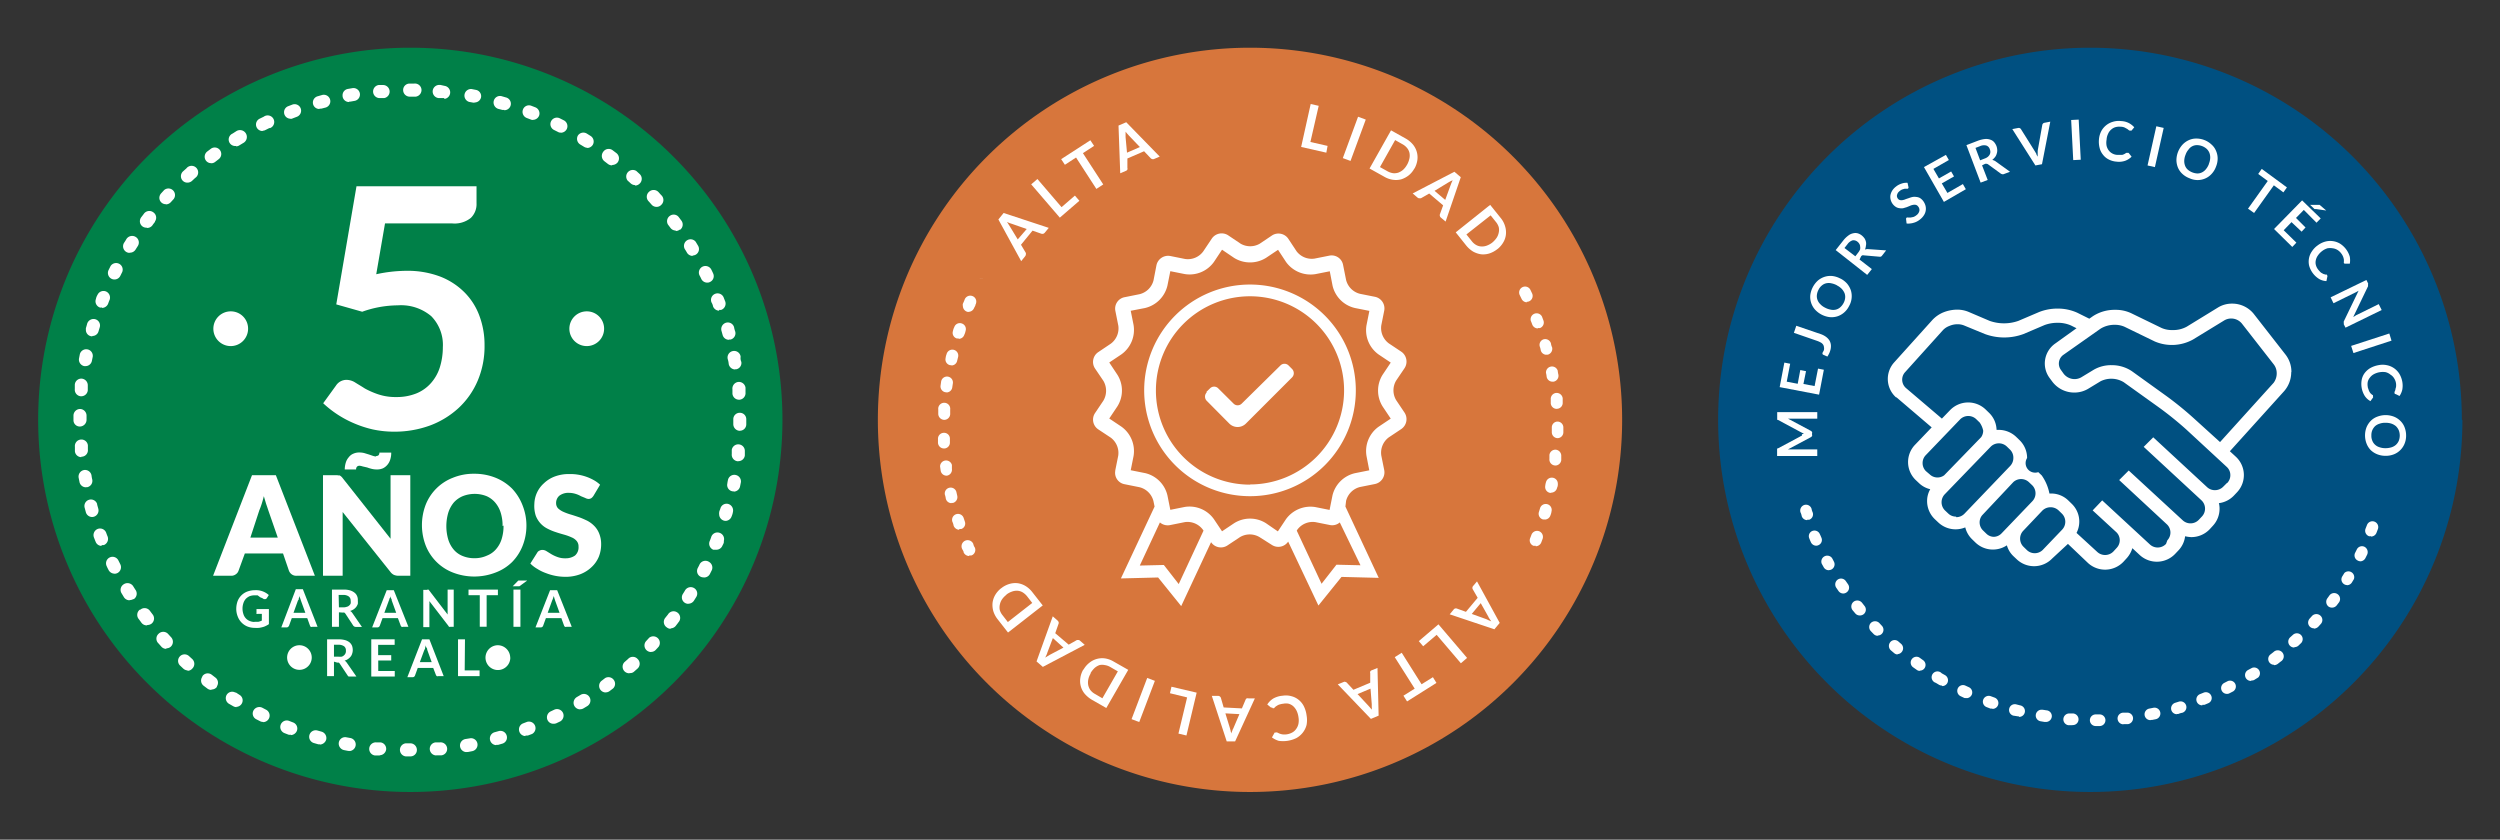 <?xml version="1.0" encoding="UTF-8"?> <svg xmlns="http://www.w3.org/2000/svg" id="Capa_1" data-name="Capa 1" viewBox="0 0 262 88"><rect x="0" y="0" width="262" height="88" fill="#333333" stroke="none"/><g id="Grupo_825" data-name="Grupo 825"><path id="Trazado_410" data-name="Trazado 410" d="M258.06,44A39,39,0,1,1,219,5h0a39,39,0,0,1,39,39h0" fill="#005081"></path><path id="Trazado_411" data-name="Trazado 411" d="M240.14,39a2.94,2.94,0,0,0-.61-1.83l-3.34-4.28a2.89,2.89,0,0,0-2.27-1.07,2.78,2.78,0,0,0-1.48.41l-3.26,2a2.92,2.92,0,0,1-1.5.36,2.68,2.68,0,0,1-1.15-.22l-3.19-1.55a3.81,3.81,0,0,0-1.66-.35,4.17,4.17,0,0,0-2.35.67l-.37.26-1.27-.63a4.94,4.94,0,0,0-2.08-.43,5.22,5.22,0,0,0-1.91.36l-2.18.93a4.54,4.54,0,0,1-3,0l-2.18-.93a3.09,3.09,0,0,0-1.24-.25,4,4,0,0,0-1.42.28,3.28,3.28,0,0,0-1.19.83l-4,4.44a2.59,2.59,0,0,0,.21,3.64h.05l3.69,3.15-1.75,1.83a2.61,2.61,0,0,0,.08,3.69h0l.35.33a2.53,2.53,0,0,0,1.17.63,2.45,2.45,0,0,0-.33,1.24,2.62,2.62,0,0,0,.81,1.9h0l.36.34a2.64,2.64,0,0,0,2.83.52,2.6,2.6,0,0,0,.73,1.26l.35.34a2.64,2.64,0,0,0,3.28.28,2.53,2.53,0,0,0,.68,1.13l.36.34a2.64,2.64,0,0,0,3.71-.09L216.72,57l2.1,2a2.65,2.65,0,0,0,3.72-.13l.33-.36a2.73,2.73,0,0,0,.6-1.06l.81.75A2.65,2.65,0,0,0,228,58l.34-.36A2.6,2.6,0,0,0,229,56.2a3.51,3.51,0,0,0,.65.09,2.65,2.65,0,0,0,1.93-.83l.33-.36a2.61,2.61,0,0,0,.7-1.78,2.32,2.32,0,0,0-.07-.59,2.62,2.62,0,0,0,1.58-.8l.34-.36a2.62,2.62,0,0,0-.14-3.7l-.63-.58L239.37,41a3,3,0,0,0,.75-2M201.83,49.37a1.2,1.2,0,0,1,0-1.68l3.6-3.75a1.21,1.21,0,0,1,1.69,0l.35.34a2.27,2.27,0,0,1,.37.86,1.23,1.23,0,0,1-.21.67l-3.88,4a1.18,1.18,0,0,1-1.52-.1ZM205,54.14a1.15,1.15,0,0,1-.82-.32l-.36-.34h0a1.21,1.21,0,0,1,0-1.69l4.83-5a1.21,1.21,0,0,1,1.66,0l.35.34A1.18,1.18,0,0,1,211,48a1.21,1.21,0,0,1-.33.83l-4.79,5a1.19,1.19,0,0,1-.87.37m4,2.06a1.15,1.15,0,0,1-.83-.32l-.35-.34a1.18,1.18,0,0,1-.1-1.6L211,50.52a1.2,1.2,0,0,1,1.62,0l.36.34a1.2,1.2,0,0,1,0,1.68l-3.21,3.35a1.16,1.16,0,0,1-.86.37m5.17,1.37a1.19,1.19,0,0,1-1.68,0h0l-.35-.34a1.2,1.2,0,0,1,0-1.68h0l2-2.11a1.23,1.23,0,0,1,1.7,0l.35.34a1.2,1.2,0,0,1,0,1.68Zm19.29-7L233,51a1.22,1.22,0,0,1-.88.37,1.2,1.2,0,0,1-.81-.31l-5.65-5.23-1,1,6.05,5.6a1.2,1.2,0,0,1,.06,1.69l-.33.35a1.2,1.2,0,0,1-1.69.06l-5.66-5.22-1,1,5,4.64a1.18,1.18,0,0,1,.05,1.67h0L227,57a1.2,1.2,0,0,1-1.69.06l-5-4.62h0l-1,1.05h0l2.51,2.31a1.17,1.17,0,0,1,0,1.63l-.33.36a1.21,1.21,0,0,1-1.69.06l-2.18-2a2.59,2.59,0,0,0-.52-3.07l-.35-.34a2.57,2.57,0,0,0-1.82-.72h-.15a4.93,4.93,0,0,0-.81-1.9l-.36-.34A1,1,0,0,1,212.44,48a2.6,2.6,0,0,0-.81-1.89l-.35-.34a2.66,2.66,0,0,0-1.82-.72h-.22a2.58,2.58,0,0,0-.81-1.81l-.35-.34a2.64,2.64,0,0,0-3.72.09l-.85.88-3.76-3.2a1.17,1.17,0,0,1-.13-1.63h0l4-4.44a1.74,1.74,0,0,1,.67-.44,2.15,2.15,0,0,1,.87-.18,1.79,1.79,0,0,1,.68.13L208,35a5.85,5.85,0,0,0,4.08,0l2.18-.93a3.83,3.83,0,0,1,1.34-.24,3.4,3.4,0,0,1,1.44.28l.58.29L215.39,36a2.55,2.55,0,0,0-.63,3.56h0l.05.07h0l.29.39a2.88,2.88,0,0,0,2.29,1.12,2.81,2.81,0,0,0,1.44-.39l1.32-.8a2.52,2.52,0,0,1,2.41.1l3.67,2.63A35.5,35.5,0,0,1,229.11,45l4.25,3.93a1.15,1.15,0,0,1,.38.87,1.17,1.17,0,0,1-.32.81m4.9-10.54-5.66,6.26L230.09,44a35.33,35.33,0,0,0-3-2.46l-3.67-2.64a3.75,3.75,0,0,0-2.13-.63,3.62,3.62,0,0,0-1.85.47l-1.32.8a1.41,1.41,0,0,1-.7.19,1.46,1.46,0,0,1-1.14-.55l-.28-.39h0a1.13,1.13,0,0,1,.21-1.58h0l3.92-2.76a2.77,2.77,0,0,1,1.51-.41,2.48,2.48,0,0,1,1,.2l3.19,1.55a4.57,4.57,0,0,0,4-.21l3.27-2a1.42,1.42,0,0,1,.72-.2,1.45,1.45,0,0,1,1.13.53l3.34,4.28a1.52,1.52,0,0,1,.31.94,1.64,1.64,0,0,1-.38,1.06" fill="#fff"></path><path id="Trazado_412" data-name="Trazado 412" d="M188.84,45.52l.21-.09-.21-.08-.19-.1L186.32,44h-.07v-.81h4.2v.69h-3.06l2.38,1.27a.37.37,0,0,1,.13.12.22.22,0,0,1,0,.16v.11a.22.22,0,0,1,0,.16.37.37,0,0,1-.13.12l-2.4,1.28h3.08v.69h-4.21V47a.18.18,0,0,1,.07,0l2.34-1.25a.66.66,0,0,1,.19-.09" fill="#fff"></path><path id="Trazado_413" data-name="Trazado 413" d="M187,38l.61.12L187.25,40l1.15.22.27-1.44.6.12L189,40.24l1.17.22.36-1.83.61.12-.5,2.61-4.13-.79Z" fill="#fff"></path><path id="Trazado_414" data-name="Trazado 414" d="M190.77,35a2.1,2.1,0,0,1,.58.29,1.45,1.45,0,0,1,.38.4,1.16,1.16,0,0,1,.15.51,1.54,1.54,0,0,1-.09.6,1.48,1.48,0,0,1-.12.29,2.54,2.54,0,0,1-.16.28l-.43-.19a.16.16,0,0,1-.08-.08.29.29,0,0,1,0-.13l.06-.11a.66.66,0,0,0,.09-.19.71.71,0,0,0,0-.29.57.57,0,0,0-.08-.25.7.7,0,0,0-.21-.21,2.64,2.64,0,0,0-.38-.18L188,34.88l.25-.74Z" fill="#fff"></path><path id="Trazado_415" data-name="Trazado 415" d="M192.88,29.19a2.36,2.36,0,0,1,.69.53,2.17,2.17,0,0,1,.4.71,2,2,0,0,1,.08.81,2.08,2.08,0,0,1-.27.84,2.12,2.12,0,0,1-.54.69,2,2,0,0,1-.71.39,2,2,0,0,1-.81.07,2.49,2.49,0,0,1-1.52-.8,2,2,0,0,1-.48-1.51,2.49,2.49,0,0,1,.82-1.54,2.12,2.12,0,0,1,.71-.38,2,2,0,0,1,.81-.07,2.33,2.33,0,0,1,.82.27m-.37.7a2.08,2.08,0,0,0-.59-.21,1.23,1.23,0,0,0-.54,0,1.07,1.07,0,0,0-.45.23,1.28,1.28,0,0,0-.35.45,1.48,1.48,0,0,0-.17.54,1.11,1.11,0,0,0,.06.51,1.2,1.2,0,0,0,.29.45,1.67,1.67,0,0,0,.5.37,2,2,0,0,0,.59.21,1.23,1.23,0,0,0,.54,0,1.07,1.07,0,0,0,.45-.23,1.55,1.55,0,0,0,.36-.45,1.38,1.38,0,0,0,.17-.53,1.11,1.11,0,0,0-.06-.51,1.51,1.51,0,0,0-.29-.45,1.85,1.85,0,0,0-.51-.37" fill="#fff"></path><path id="Trazado_416" data-name="Trazado 416" d="M194.88,27.2l1.29,1-.49.61-3.3-2.6.79-1a2.61,2.61,0,0,1,.53-.52,1.2,1.2,0,0,1,.51-.24.94.94,0,0,1,.47,0,1.24,1.24,0,0,1,.44.23,1.58,1.58,0,0,1,.28.3,1.14,1.14,0,0,1,.15.36.86.86,0,0,1,0,.39,1.58,1.58,0,0,1-.1.43.7.7,0,0,1,.35-.05l1.87.13-.43.55a.3.3,0,0,1-.14.11.49.49,0,0,1-.17,0l-1.61-.14a.38.38,0,0,0-.15,0,.35.35,0,0,0-.13.11Zm-.44-.34.3-.39a1.45,1.45,0,0,0,.2-.34.81.81,0,0,0,0-.31.5.5,0,0,0-.08-.26.74.74,0,0,0-.2-.23.64.64,0,0,0-.52-.14,1.08,1.08,0,0,0-.53.41l-.31.39Z" fill="#fff"></path><path id="Trazado_417" data-name="Trazado 417" d="M200,19.58a.13.13,0,0,1,0,.12.16.16,0,0,1-.06.08h-.33l-.24.07a.92.92,0,0,0-.27.16,1,1,0,0,0-.2.2.85.85,0,0,0-.09.22.34.34,0,0,0,0,.2.42.42,0,0,0,.1.2.37.37,0,0,0,.22.14.61.61,0,0,0,.27,0,1.19,1.19,0,0,0,.32-.1l.36-.12a2.26,2.26,0,0,1,.37-.11,1.15,1.15,0,0,1,.37,0,1,1,0,0,1,.37.1,1.22,1.22,0,0,1,.34.3,1.47,1.47,0,0,1,.25.48,1.23,1.23,0,0,1-.13,1,1.71,1.71,0,0,1-.42.47,1.9,1.9,0,0,1-.33.22,1.58,1.58,0,0,1-.36.14,1.51,1.51,0,0,1-.37.07,1.09,1.09,0,0,1-.36,0l-.05-.43a.17.17,0,0,1,0-.1l.06-.09a.3.3,0,0,1,.16,0h.24l.3-.06a1.09,1.09,0,0,0,.33-.19.77.77,0,0,0,.3-.45.55.55,0,0,0-.14-.47.41.41,0,0,0-.23-.16.71.71,0,0,0-.29,0,1.19,1.19,0,0,0-.32.1l-.34.14-.37.11a1.15,1.15,0,0,1-.37,0,.89.89,0,0,1-.38-.12,1.26,1.26,0,0,1-.6-1.2,1.38,1.38,0,0,1,.17-.48,1.56,1.56,0,0,1,.4-.45,1.81,1.81,0,0,1,.61-.33,1.46,1.46,0,0,1,.62-.08Z" fill="#fff"></path><path id="Trazado_418" data-name="Trazado 418" d="M203.93,16.23l.31.54-1.62.93.58,1,1.28-.73.3.52-1.28.73.59,1,1.62-.93.31.54-2.3,1.33-2.09-3.65Z" fill="#fff"></path><path id="Trazado_419" data-name="Trazado 419" d="M207.72,17.33l.59,1.53-.74.28-1.49-3.93,1.2-.46a3,3,0,0,1,.73-.18,1.28,1.28,0,0,1,.55.06.91.91,0,0,1,.41.25,1.45,1.45,0,0,1,.26.43,1.35,1.35,0,0,1,.08.4,1,1,0,0,1-.05.38,1,1,0,0,1-.17.36,2.2,2.2,0,0,1-.3.31,1,1,0,0,1,.32.13L210.65,18l-.66.25a.28.28,0,0,1-.18,0,.41.41,0,0,1-.15-.07l-1.3-.95a.35.35,0,0,0-.14-.06.54.54,0,0,0-.18,0Zm-.2-.53.46-.18a1.11,1.11,0,0,0,.34-.18.91.91,0,0,0,.2-.24.64.64,0,0,0,.07-.27.72.72,0,0,0-.06-.29.58.58,0,0,0-.37-.39,1,1,0,0,0-.66.07l-.47.18Z" fill="#fff"></path><path id="Trazado_420" data-name="Trazado 420" d="M210.89,13.53l.62-.12a.28.28,0,0,1,.29.13l1.46,2.33.15.25c0,.1.09.2.14.3,0-.21,0-.41,0-.62l.48-2.7a.27.27,0,0,1,.07-.14.24.24,0,0,1,.15-.09l.62-.12L214,17.21l-.69.13Z" fill="#fff"></path><rect id="Rectángulo_262" data-name="Rectángulo 262" x="217.17" y="12.55" width="0.79" height="4.21" transform="translate(-0.47 11.18) rotate(-2.94)" fill="#fff"></rect><path id="Trazado_421" data-name="Trazado 421" d="M223,16a.24.24,0,0,1,.11.06l.28.36a1.83,1.83,0,0,1-.67.43,2,2,0,0,1-.91.09,2.09,2.09,0,0,1-.82-.23,1.71,1.71,0,0,1-.6-.5,1.75,1.75,0,0,1-.35-.71,2.6,2.6,0,0,1-.07-.88,2.29,2.29,0,0,1,.23-.85,2,2,0,0,1,1.21-1,2.07,2.07,0,0,1,.89-.08,1.91,1.91,0,0,1,.81.21,2,2,0,0,1,.56.44l-.29.35h-.17a.31.31,0,0,1-.13-.06,1.09,1.09,0,0,0-.17-.13l-.26-.14a1.15,1.15,0,0,0-.41-.08,1.47,1.47,0,0,0-.55.05,1.13,1.13,0,0,0-.45.26,1.2,1.2,0,0,0-.32.45,1.56,1.56,0,0,0-.15.6,1.74,1.74,0,0,0,0,.64,1.3,1.3,0,0,0,.23.49,1.18,1.18,0,0,0,.38.32,1.2,1.2,0,0,0,.49.14h.54a.9.9,0,0,0,.21-.08.86.86,0,0,0,.2-.13H223" fill="#fff"></path><rect id="Rectángulo_263" data-name="Rectángulo 263" x="223.8" y="14.98" width="4.21" height="0.79" transform="translate(161.51 232.45) rotate(-77.37)" fill="#fff"></rect><path id="Trazado_422" data-name="Trazado 422" d="M232.24,17.46a2.21,2.21,0,0,1-.45.75,1.93,1.93,0,0,1-.65.48,2,2,0,0,1-1.66,0,2.28,2.28,0,0,1-.76-.46,1.94,1.94,0,0,1-.47-.66,2.19,2.19,0,0,1-.16-.8,2.45,2.45,0,0,1,.62-1.59,2.07,2.07,0,0,1,.65-.48,1.84,1.84,0,0,1,.8-.18,2.35,2.35,0,0,1,.87.16,2.29,2.29,0,0,1,.75.48,1.75,1.75,0,0,1,.46.65,2,2,0,0,1,.17.8,2.26,2.26,0,0,1-.17.85m-.75-.29a1.81,1.81,0,0,0,.14-.61,1.37,1.37,0,0,0-.08-.53,1.19,1.19,0,0,0-.28-.42,1.56,1.56,0,0,0-1-.4,1.07,1.07,0,0,0-.91.46,1.62,1.62,0,0,0-.31.54,1.81,1.81,0,0,0-.14.61,1.37,1.37,0,0,0,.08.53,1.06,1.06,0,0,0,.29.43,1.67,1.67,0,0,0,1,.4,1.08,1.08,0,0,0,.5-.12,1.23,1.23,0,0,0,.41-.34,1.86,1.86,0,0,0,.31-.55" fill="#fff"></path><path id="Trazado_423" data-name="Trazado 423" d="M239.67,19.64l-.37.52-1-.74-2.07,2.9-.64-.45,2.07-2.9-1-.74.37-.53Z" fill="#fff"></path><path id="Trazado_424" data-name="Trazado 424" d="M243.21,22.89l-.44.45L241.44,22l-.82.84,1,1-.41.44-1.06-1-.82.85,1.33,1.3-.43.45L238.32,24l2.94-3Zm.58-.83-1.06-.15h-.17l-.05-.05-.41-.39h1l.08.07Z" fill="#fff"></path><path id="Trazado_425" data-name="Trazado 425" d="M243.9,28.89a.13.13,0,0,1,0,.12l-.09.45a1.67,1.67,0,0,1-.76-.22A2.4,2.4,0,0,1,242,27.85a1.88,1.88,0,0,1,.29-1.51,2.29,2.29,0,0,1,.61-.63,2.34,2.34,0,0,1,.79-.39,2,2,0,0,1,1.57.23,2.42,2.42,0,0,1,1,1.36,2.17,2.17,0,0,1,0,.72h-.53a.15.15,0,0,1-.09-.06.33.33,0,0,1,0-.14v-.21a1.34,1.34,0,0,0-.28-.66,1.41,1.41,0,0,0-.4-.37,1.24,1.24,0,0,0-.5-.17,1.63,1.63,0,0,0-.54,0,1.76,1.76,0,0,0-.56.29,1.92,1.92,0,0,0-.44.46,1.28,1.28,0,0,0-.22.49,1.06,1.06,0,0,0,0,.5,1.3,1.3,0,0,0,.22.46,2,2,0,0,0,.19.22.69.69,0,0,0,.18.16l.2.11.24.07h.07l.06,0" fill="#fff"></path><path id="Trazado_426" data-name="Trazado 426" d="M248.17,29.78V30l-1.55,3.22.18-.1A.8.8,0,0,1,247,33l2.29-1.13.31.62-3.79,1.85-.18-.35v-.15a.43.43,0,0,1,0-.16l1.55-3.21-.16.09-.15.08-2.32,1.14-.3-.62L248,29.34l.18.37v.07" fill="#fff"></path><path id="Trazado_427" data-name="Trazado 427" d="M246.64,37l-.24-.75,4-1.3.23.75Z" fill="#fff"></path><path id="Trazado_428" data-name="Trazado 428" d="M248.69,41.55a.13.13,0,0,1,0,.12l-.27.37a1.7,1.7,0,0,1-.59-.54,2.39,2.39,0,0,1-.32-1.71,1.7,1.7,0,0,1,.32-.71,2,2,0,0,1,.6-.52,2.73,2.73,0,0,1,.83-.29,2.17,2.17,0,0,1,.88,0,2,2,0,0,1,1.31.9,2.53,2.53,0,0,1,.31.83,2.37,2.37,0,0,1,0,.84,2,2,0,0,1-.29.66l-.4-.2H251a.19.19,0,0,1-.05-.1.33.33,0,0,1,0-.14,1.08,1.08,0,0,0,.08-.19,1.37,1.37,0,0,1,.07-.29,1.48,1.48,0,0,0,0-.42,1.37,1.37,0,0,0-.2-.52,1.09,1.09,0,0,0-.37-.37A1.27,1.27,0,0,0,250,39a2,2,0,0,0-1.23.22,1.29,1.29,0,0,0-.41.36,1.08,1.08,0,0,0-.22.44,1.46,1.46,0,0,0,0,.51c0,.09.05.19.08.28a.92.92,0,0,0,.09.23,1.27,1.27,0,0,0,.13.19l.18.16h.06a.09.09,0,0,1,0,.07" fill="#fff"></path><path id="Trazado_429" data-name="Trazado 429" d="M250,47.77a2.3,2.3,0,0,1-.86-.16,2.12,2.12,0,0,1-.68-.43,2,2,0,0,1-.44-.68,2.38,2.38,0,0,1,0-1.74,2.19,2.19,0,0,1,.45-.67,1.91,1.91,0,0,1,.69-.43,2.4,2.4,0,0,1,1.71,0,2,2,0,0,1,.68.44,1.84,1.84,0,0,1,.45.68,2.35,2.35,0,0,1,.16.87,2.18,2.18,0,0,1-.17.87,2,2,0,0,1-1.13,1.1,2.29,2.29,0,0,1-.86.15m0-.8a2.16,2.16,0,0,0,.62-.09,1.28,1.28,0,0,0,.47-.26,1.25,1.25,0,0,0,.3-.42,1.52,1.52,0,0,0,0-1.11,1.37,1.37,0,0,0-.29-.42,1.47,1.47,0,0,0-.47-.27,1.86,1.86,0,0,0-.62-.09,1.64,1.64,0,0,0-.62.09,1.25,1.25,0,0,0-.48.26,1.37,1.37,0,0,0-.29.42,1.35,1.35,0,0,0-.1.56,1.28,1.28,0,0,0,.1.55,1.1,1.1,0,0,0,.29.42,1.17,1.17,0,0,0,.46.26,1.87,1.87,0,0,0,.62.1" fill="#fff"></path><path id="Trazado_430" data-name="Trazado 430" d="M219.63,76.09a.61.61,0,1,1,0-1.22h.4a.61.61,0,0,1,.62.6h0a.61.61,0,0,1-.6.62h-.42ZM217.17,76h-.42a.62.62,0,0,1,.1-1.23h.4a.62.62,0,0,1,.58.65.6.6,0,0,1-.62.57m5.32-.08a.62.62,0,0,1-.61-.62.61.61,0,0,1,.55-.6h.4a.6.6,0,0,1,.67.52h0a.62.62,0,0,1-.53.68h-.48m-8.16-.23h-.1l-.41-.07a.61.61,0,0,1,.15-1.21h.06l.39.06a.61.61,0,0,1,.57.65.62.62,0,0,1-.66.57h0m11-.19a.61.61,0,0,1-.12-1.21l.4-.08a.61.61,0,0,1,.29,1.19h0l-.4.08h-.12m-13.8-.38h-.15L211,75a.61.61,0,0,1-.43-.75.6.6,0,0,1,.74-.43l.39.1a.61.61,0,0,1-.15,1.21m16.59-.28a.61.61,0,0,1-.61-.61h0a.62.62,0,0,1,.44-.59l.38-.12a.61.61,0,0,1,.35,1.17,1.64,1.64,0,0,0-.4.12.49.49,0,0,1-.17,0m-19.33-.56h-.2l-.39-.15a.61.61,0,0,1-.37-.78h0a.62.62,0,0,1,.79-.37l.38.14a.61.61,0,0,1-.21,1.19m22-.37a.61.61,0,0,1-.23-1.18l.37-.15a.61.61,0,0,1,.8.33h0a.59.59,0,0,1-.32.78h0l-.38.16a.81.81,0,0,1-.22,0m-24.7-.71a1,1,0,0,1-.25,0l-.38-.18a.62.62,0,0,1-.32-.81.6.6,0,0,1,.8-.31h0l.37.17a.6.6,0,0,1,.3.79h0a.62.62,0,0,1-.56.36m27.31-.45a.61.61,0,0,1-.27-1.16l.35-.18a.61.61,0,0,1,.56,1.08l-.37.19a.52.52,0,0,1-.27.07m-29.86-.87a.68.68,0,0,1-.31-.08l-.35-.21a.61.61,0,1,1,.35-1.17.59.59,0,0,1,.27.17h0l.36.2a.62.62,0,0,1,.22.84.6.6,0,0,1-.53.3m32.35-.54a.61.61,0,0,1-.61-.61h0a.61.61,0,0,1,.29-.52L236,70a.61.61,0,0,1,.66,1h0l-.36.22a.46.46,0,0,1-.32.09m-34.77-1a.55.55,0,0,1-.35-.12l-.34-.24a.61.61,0,0,1,.6-1.06l.09.06h0l.32.23a.61.61,0,0,1,.16.85h0a.58.58,0,0,1-.5.25m37.13-.61a.61.61,0,0,1-.61-.61h0a.6.6,0,0,1,.24-.48l.32-.25a.63.63,0,1,1,.75,1l-.33.26a.71.71,0,0,1-.37.12M198.9,68.59a.59.59,0,0,1-.4-.15l-.32-.27a.62.62,0,0,1-.09-.86.59.59,0,0,1,.84-.1h0l.3.26a.61.61,0,0,1,.07.86h0a.58.58,0,0,1-.46.22m41.59-.69a.62.62,0,0,1-.62-.61.63.63,0,0,1,.2-.46l.3-.27a.61.61,0,0,1,.87.85h0l-.3.29a.62.62,0,0,1-.41.16M196.8,66.63a.59.59,0,0,1-.44-.18l-.29-.3a.62.62,0,0,1,0-.87.63.63,0,0,1,.87,0l.27.29a.61.61,0,0,1,0,.86h0a.59.59,0,0,1-.42.17m45.72-.75a.61.61,0,0,1-.62-.6h0a.67.67,0,0,1,.16-.42l.27-.3a.63.63,0,0,1,.87,0,.61.61,0,0,1,.05.84l-.28.31a.69.69,0,0,1-.45.2M194.89,64.5a.61.61,0,0,1-.47-.23l-.27-.32a.64.64,0,0,1,.11-.89.64.64,0,0,1,.89.12h0l.25.32a.61.61,0,0,1-.08.86h0a.62.62,0,0,1-.39.14m49.47-.82a.64.64,0,0,1-.38-.12.63.63,0,0,1-.11-.86l.23-.32a.62.62,0,0,1,1,.73l-.25.33a.63.63,0,0,1-.49.24M193.18,62.2a.61.61,0,0,1-.51-.27l-.24-.35a.62.62,0,0,1,.18-.85.61.61,0,0,1,.84.18l.23.33a.61.61,0,0,1-.17.85h0a.6.6,0,0,1-.34.11M246,61.32a.61.61,0,0,1-.62-.6h0a.64.64,0,0,1,.1-.33l.21-.34a.61.61,0,0,1,1,.64l-.21.35a.61.61,0,0,1-.52.29m-54.3-1.57a.61.61,0,0,1-.54-.32l-.2-.36a.62.62,0,0,1,1.08-.59h0c.07.12.13.24.19.36a.61.61,0,0,1-.23.82h0a.61.61,0,0,1-.3.08m55.71-.93a.52.52,0,0,1-.27-.07.6.6,0,0,1-.29-.8h0l.18-.36a.6.6,0,0,1,.8-.29h0a.63.63,0,0,1,.29.82l-.19.38a.63.63,0,0,1-.55.33m-57-1.64a.62.62,0,0,1-.56-.37c-.06-.13-.11-.25-.16-.38a.59.59,0,0,1,.3-.79h0a.61.61,0,0,1,.8.33h0c.06.12.11.24.16.36a.59.59,0,0,1-.3.79h0a.54.54,0,0,1-.25.06m58.15-1a.41.41,0,0,1-.22,0,.61.61,0,0,1-.35-.79h0l.15-.38a.61.61,0,1,1,1.14.44l-.15.39a.61.61,0,0,1-.57.38M189.4,54.51a.61.61,0,0,1-.58-.42,1.44,1.44,0,0,0-.13-.4.62.62,0,0,1,.4-.77.61.61,0,0,1,.76.4h0a1.68,1.68,0,0,0,.12.38.6.6,0,0,1-.37.77h-.21" fill="#fff"></path></g><g id="Grupo_824" data-name="Grupo 824"><path id="Trazado_431" data-name="Trazado 431" d="M170,44A39,39,0,1,1,131,5a39,39,0,0,1,39,39h0" fill="#d7763c"></path><path id="Trazado_432" data-name="Trazado 432" d="M141,53.09l3.49,7.47-3.9-.1-2.42,3L135,56.76h0a1.24,1.24,0,0,1-1.72.34L132,56.29a2,2,0,0,0-2.05,0l-1.31.87a1.24,1.24,0,0,1-1.72-.34h0l-3.13,6.7-2.42-3-3.9.1L121,53.09l-.12-.58a2,2,0,0,0-1.46-1.45l-1.54-.31a1.21,1.21,0,0,1-1-1.4V49.3l.31-1.54a2,2,0,0,0-.79-1.9L115.1,45a1.23,1.23,0,0,1-.34-1.71h0l.88-1.31a2.05,2.05,0,0,0,0-2.06l-.88-1.3a1.24,1.24,0,0,1,.34-1.72l1.31-.88a2,2,0,0,0,.79-1.89l-.31-1.55a1.22,1.22,0,0,1,1-1.44h0l1.54-.31a2,2,0,0,0,1.46-1.45l.3-1.55a1.25,1.25,0,0,1,1.46-1h0l1.54.31a2,2,0,0,0,1.9-.78L127,25a1.25,1.25,0,0,1,1.71-.34l1.31.88a2,2,0,0,0,2,0l1.31-.88A1.25,1.25,0,0,1,135,25l.87,1.32a2,2,0,0,0,1.9.78l1.55-.31a1.22,1.22,0,0,1,1.44,1v0l.31,1.55a2,2,0,0,0,1.45,1.45l1.55.31a1.24,1.24,0,0,1,1,1.44h0l-.31,1.55a2,2,0,0,0,.78,1.89l1.32.88a1.26,1.26,0,0,1,.34,1.72l-.88,1.3a2,2,0,0,0,0,2.06l.88,1.31a1.25,1.25,0,0,1-.34,1.71l-1.32.88a2,2,0,0,0-.78,1.9l.31,1.54a1.25,1.25,0,0,1-1,1.45h0l-1.55.31a2,2,0,0,0-1.45,1.45Zm-.59,1.66a1.21,1.21,0,0,1-1,.28l-1.55-.31a2,2,0,0,0-1.9.79l-.06.1,2.6,5.57,1.56-2,2.52.06Zm-14.28.86-.07-.1a2,2,0,0,0-1.9-.79l-1.54.31a1.24,1.24,0,0,1-1.06-.28l-2.11,4.52,2.52-.06,1.56,2Zm7.79.08.85-1.28a3.17,3.17,0,0,1,3.07-1.27l1.5.3.3-1.5A3.14,3.14,0,0,1,142,49.59l1.5-.3-.29-1.5a3.13,3.13,0,0,1,1.27-3.07l1.27-.85-.85-1.27a3.13,3.13,0,0,1,0-3.33l.85-1.27-1.27-.85a3.12,3.12,0,0,1-1.27-3.07l.3-1.5-1.51-.3a3.13,3.13,0,0,1-2.35-2.35l-.29-1.5-1.51.3a3.17,3.17,0,0,1-3.07-1.27l-.84-1.28-1.27.85a3.17,3.17,0,0,1-3.33,0l-1.27-.86-.85,1.28a3.13,3.13,0,0,1-3.07,1.27l-1.5-.3-.3,1.5A3.16,3.16,0,0,1,120,32.28l-1.5.29.3,1.5a3.15,3.15,0,0,1-1.28,3.07l-1.27.85.85,1.28a3.11,3.11,0,0,1,0,3.32l-.85,1.27,1.27.85a3.15,3.15,0,0,1,1.28,3.07l-.3,1.5,1.5.3a3.13,3.13,0,0,1,2.35,2.35l.3,1.5,1.5-.3a3.13,3.13,0,0,1,3.07,1.28l.85,1.27,1.27-.85a3.13,3.13,0,0,1,3.33,0ZM131,52a11.09,11.09,0,1,1,11.09-11.09h0A11.08,11.08,0,0,1,131,52h0m0-1.23a9.86,9.86,0,1,0-9.86-9.86h0A9.85,9.85,0,0,0,131,50.79h0m-4.56-9.73.37-.36a.6.6,0,0,1,.86,0h0l1.61,1.6a.6.6,0,0,0,.85,0h0l4.06-4a.6.6,0,0,1,.85,0h0l.37.37a.63.63,0,0,1,0,.88l-4.84,4.84a1.23,1.23,0,0,1-1.74,0h0L126.46,42a.63.63,0,0,1,0-.87" fill="#fff"></path><path id="Trazado_433" data-name="Trazado 433" d="M109.91,23.88l-.42.51a.36.36,0,0,1-.16.11.54.54,0,0,1-.18,0l-.94-.33L107,25.65l.51.86a.43.43,0,0,1,0,.16.36.36,0,0,1-.07.18l-.42.52L104.63,23l.55-.68Zm-3.25,1.21L107.6,24l-1.55-.54-.24-.08-.29-.12a1.51,1.51,0,0,1,.18.26l.14.22Z" fill="#fff"></path><path id="Trazado_434" data-name="Trazado 434" d="M111.25,21.71l1.4-1.21.47.54-2.05,1.77-3-3.49.65-.56Z" fill="#fff"></path><path id="Trazado_435" data-name="Trazado 435" d="M114.27,14.7l.39.59-1.17.76,2.13,3.28-.72.47-2.13-3.29-1.17.76-.39-.59Z" fill="#fff"></path><path id="Trazado_436" data-name="Trazado 436" d="M121.54,16.41l-.61.26a.31.31,0,0,1-.19,0,.38.38,0,0,1-.15-.09l-.69-.73-1.75.76v1a.22.22,0,0,1,0,.16.29.29,0,0,1-.14.13l-.61.26-.18-5,.81-.35ZM118.11,16l1.35-.59-1.13-1.18-.17-.19c-.07-.07-.13-.16-.2-.24v.57Z" fill="#fff"></path><path id="Trazado_439" data-name="Trazado 439" d="M137.33,14.88l1.8.41L139,16l-2.64-.6,1-4.5.84.19Z" fill="#fff"></path><rect id="Rectángulo_264" data-name="Rectángulo 264" x="139.62" y="14.13" width="4.62" height="0.86" transform="translate(79.19 142.69) rotate(-69.77)" fill="#fff"></rect><path id="Trazado_440" data-name="Trazado 440" d="M148.23,17.65a2.35,2.35,0,0,1-.6.73,2.48,2.48,0,0,1-.77.41,2.18,2.18,0,0,1-.88.05,2.48,2.48,0,0,1-.91-.32l-1.54-.86,2.25-4,1.54.86a2.79,2.79,0,0,1,.75.62,2.12,2.12,0,0,1,.47,1.64,2.6,2.6,0,0,1-.31.9m-.76-.43a2.41,2.41,0,0,0,.24-.65,1.47,1.47,0,0,0,0-.59,1.24,1.24,0,0,0-.25-.5,1.61,1.61,0,0,0-.47-.39l-.78-.44-1.59,2.83.79.44a1.74,1.74,0,0,0,.58.2,1.33,1.33,0,0,0,.56-.06,1.71,1.71,0,0,0,.5-.3,2.06,2.06,0,0,0,.42-.55" fill="#fff"></path><path id="Trazado_441" data-name="Trazado 441" d="M151.5,23.22l-.5-.42a.27.27,0,0,1-.1-.17.25.25,0,0,1,0-.17l.34-.94-1.46-1.24-.87.5h-.17a.29.29,0,0,1-.18-.07l-.51-.44L152.42,18l.67.57ZM150.34,20l1.12.95.56-1.54.09-.24.13-.28L152,19l-.23.13Z" fill="#fff"></path><path id="Trazado_442" data-name="Trazado 442" d="M156.92,26.11a2.68,2.68,0,0,1-.83.45,2.14,2.14,0,0,1-.87.09,2.47,2.47,0,0,1-.83-.28,2.8,2.8,0,0,1-.73-.64l-1.1-1.38,3.61-2.88,1.1,1.37a2.39,2.39,0,0,1,.46.86,2.14,2.14,0,0,1,.09.87,2,2,0,0,1-.27.82,2.52,2.52,0,0,1-.62.72m-.55-.68a2.52,2.52,0,0,0,.47-.51,1.55,1.55,0,0,0,.22-.55,1.32,1.32,0,0,0,0-.56,1.57,1.57,0,0,0-.29-.54l-.56-.7-2.54,2,.56.7a1.53,1.53,0,0,0,.47.41,1.2,1.2,0,0,0,.53.15,1.41,1.41,0,0,0,.58-.09,2.22,2.22,0,0,0,.6-.34" fill="#fff"></path><path id="Trazado_443" data-name="Trazado 443" d="M151.93,64.38l.42-.51a.29.29,0,0,1,.34-.09l.94.34,1.23-1.47-.5-.87a.3.3,0,0,1,0-.34l.43-.51,2.38,4.35-.56.67Zm3.25-1.17-.94,1.13,1.53.55L156,65l.29.12c-.07-.09-.12-.18-.18-.26a1,1,0,0,1-.13-.23Z" fill="#fff"></path><path id="Trazado_444" data-name="Trazado 444" d="M150.56,66.53l-1.41,1.2-.46-.54,2.06-1.76,3,3.52-.65.56Z" fill="#fff"></path><path id="Trazado_445" data-name="Trazado 445" d="M147.46,73.51l-.38-.6,1.18-.74-2.09-3.3.73-.46,2.08,3.3,1.19-.74.37.6Z" fill="#fff"></path><path id="Trazado_446" data-name="Trazado 446" d="M140.2,71.72l.62-.25a.21.21,0,0,1,.19,0,.24.24,0,0,1,.15.09l.68.73,1.76-.74v-1a.25.25,0,0,1,0-.17.29.29,0,0,1,.14-.13l.62-.25.12,5-.81.34Zm3.43.45-1.36.57,1.12,1.2.17.19.2.24a1.61,1.61,0,0,0,0-.31V73.8Z" fill="#fff"></path><path id="Trazado_447" data-name="Trazado 447" d="M133.32,74.15h-.12l-.39-.32a2,2,0,0,1,.62-.62,2.37,2.37,0,0,1,1-.3,2.13,2.13,0,0,1,.94.06,1.92,1.92,0,0,1,.75.39,2,2,0,0,1,.54.69,3,3,0,0,1,.27.92,2.8,2.8,0,0,1,0,1,2.19,2.19,0,0,1-1.07,1.38,3.18,3.18,0,0,1-1.85.29,2.27,2.27,0,0,1-.71-.36l.24-.43a.22.22,0,0,1,.05-.08h.11a.22.22,0,0,1,.16,0l.21.1a1.58,1.58,0,0,0,.31.09,1.77,1.77,0,0,0,.46,0,1.72,1.72,0,0,0,.58-.19,1.18,1.18,0,0,0,.42-.38,1.36,1.36,0,0,0,.24-.55,1.94,1.94,0,0,0,0-.68,2.23,2.23,0,0,0-.2-.68,1.65,1.65,0,0,0-.35-.47,1.25,1.25,0,0,0-.48-.26,1.32,1.32,0,0,0-.56,0,1.65,1.65,0,0,0-.32.06,1.06,1.06,0,0,0-.25.09l-.21.13a1.7,1.7,0,0,0-.19.19h-.06a.11.11,0,0,1-.08,0" fill="#fff"></path><path id="Trazado_448" data-name="Trazado 448" d="M127,72.93h.67a.24.24,0,0,1,.18.07.28.28,0,0,1,.1.14l.29,1,1.91.1.39-.92a.35.35,0,0,1,.11-.13.31.31,0,0,1,.19,0h.67l-2.07,4.51h-.88Zm2.89,1.91-1.47-.08.48,1.56a2,2,0,0,0,.07.25c0,.1.05.19.08.3a.83.83,0,0,1,.1-.29c0-.08.07-.18.1-.24Z" fill="#fff"></path><path id="Trazado_449" data-name="Trazado 449" d="M124.41,73.09l-1.8-.44.16-.68,2.64.62-1.07,4.49-.84-.2Z" fill="#fff"></path><rect id="Rectángulo_265" data-name="Rectángulo 265" x="117.5" y="72.93" width="4.62" height="0.86" transform="translate(8.7 159.33) rotate(-69.21)" fill="#fff"></rect><path id="Trazado_450" data-name="Trazado 450" d="M113.54,70.2a2.38,2.38,0,0,1,.61-.73A2.14,2.14,0,0,1,115.8,69a2.49,2.49,0,0,1,.91.33l1.53.87-2.3,4-1.52-.87a3,3,0,0,1-.75-.63,2.09,2.09,0,0,1-.45-1.65,2.43,2.43,0,0,1,.32-.9m.76.44a1.86,1.86,0,0,0-.25.64,1.47,1.47,0,0,0,0,.59,1.38,1.38,0,0,0,.23.51,1.56,1.56,0,0,0,.48.4l.77.45,1.62-2.82-.78-.45a1.55,1.55,0,0,0-.59-.21,1.29,1.29,0,0,0-.55,0,1.63,1.63,0,0,0-.51.3,2.49,2.49,0,0,0-.43.54" fill="#fff"></path><path id="Trazado_451" data-name="Trazado 451" d="M110.33,64.59l.5.44a.36.36,0,0,1,.11.16.25.25,0,0,1,0,.17l-.35,1,1.41,1.2.87-.49H113a.29.29,0,0,1,.18.07l.5.44-4.39,2.31-.66-.57Zm1.12,3.28-1.11-1-.58,1.53a1.17,1.17,0,0,1-.09.24l-.13.28.27-.17.22-.13Z" fill="#fff"></path><path id="Trazado_452" data-name="Trazado 452" d="M104.94,61.64a2.42,2.42,0,0,1,.84-.44,2.14,2.14,0,0,1,.87-.08,2.18,2.18,0,0,1,.82.29,2.63,2.63,0,0,1,.72.65l1.09,1.39-3.64,2.84-1.08-1.38a2.65,2.65,0,0,1-.46-.86,2.38,2.38,0,0,1-.08-.88,2.16,2.16,0,0,1,.28-.82,2.52,2.52,0,0,1,.63-.71m.55.69a2.07,2.07,0,0,0-.48.5,1.55,1.55,0,0,0-.22.55,1.32,1.32,0,0,0,0,.56,1.57,1.57,0,0,0,.29.54l.55.71,2.56-2-.55-.71a1.85,1.85,0,0,0-.47-.41,1.21,1.21,0,0,0-.53-.16,1.41,1.41,0,0,0-.58.09,2,2,0,0,0-.6.33" fill="#fff"></path><path id="Trazado_453" data-name="Trazado 453" d="M101.57,58.27a.64.64,0,0,1-.58-.38c0-.13-.11-.25-.17-.39A.64.64,0,0,1,102,57a1,1,0,0,0,.16.38.62.62,0,0,1-.32.82h0a.53.53,0,0,1-.25,0m59.36-1h-.24a.61.61,0,0,1-.35-.8h0l.15-.39a.63.63,0,0,1,.81-.33.64.64,0,0,1,.35.78l-.15.4a.64.64,0,0,1-.58.39m-60.41-1.73a.65.65,0,0,1-.59-.43,1.62,1.62,0,0,0-.13-.41.62.62,0,0,1,1.18-.4h0l.13.39a.6.6,0,0,1-.38.77h-.21m61.35-1h-.17a.62.62,0,0,1-.44-.76v0h0l.12-.39a.62.62,0,1,1,1.21.3h0a1.46,1.46,0,0,1-.11.41.63.63,0,0,1-.61.45M99.72,52.73a.61.61,0,0,1-.6-.48,2.13,2.13,0,0,0-.1-.42.62.62,0,0,1,.5-.72h0a.62.62,0,0,1,.71.45l.09.4a.63.63,0,0,1-.46.75h-.15m62.84-1.06h-.12a.63.63,0,0,1-.49-.72h0a1.89,1.89,0,0,1,.08-.4.63.63,0,0,1,1.24.17v0a.79.79,0,0,1-.08.42.63.63,0,0,1-.61.51M99.19,49.85a.62.62,0,0,1-.61-.54l-.06-.42a.63.63,0,0,1,1.24-.16v.41a.63.63,0,0,1-.53.71h-.09M163,48.78h-.07a.63.63,0,0,1-.55-.69v-.41a.63.63,0,0,1,.69-.55.64.64,0,0,1,.55.67v.42a.64.64,0,0,1-.62.57M98.93,47a.63.63,0,0,1-.63-.59V46a.62.62,0,0,1,.6-.64h0a.61.61,0,0,1,.65.57h0v.41A.62.62,0,0,1,99,47h0m64.24-1.08h0a.62.62,0,0,1-.61-.63h0v-.48a.61.61,0,0,1,.59-.63h0a.62.62,0,0,1,.62.62v.5a.62.62,0,0,1-.62.62M98.93,44h0a.64.64,0,0,1-.6-.65v-.43a.63.63,0,1,1,1.25,0h0v.41A.63.63,0,0,1,99,44m64.14-1.15a.63.63,0,0,1-.62-.58v-.41a.63.63,0,0,1,.56-.68.64.64,0,0,1,.69.56v.43a.62.62,0,0,1-.57.67h-.06ZM99.19,41.11H99.1a.62.62,0,0,1-.53-.69h0l.06-.43a.62.62,0,0,1,1.23.19l-.06.4a.62.62,0,0,1-.61.55M162.71,40a.62.62,0,0,1-.62-.51,2.93,2.93,0,0,0-.07-.41.63.63,0,0,1,1.23-.23,2.83,2.83,0,0,0,.07.42.63.63,0,0,1-.51.73h-.1m-63-1.73h-.14a.61.61,0,0,1-.47-.74h0a1.53,1.53,0,0,1,.1-.41.62.62,0,1,1,1.21.29l-.1.4a.61.61,0,0,1-.6.49m62.37-1.12a.62.62,0,0,1-.61-.47,1.86,1.86,0,0,0-.1-.39.61.61,0,0,1,.4-.76h0a.63.63,0,0,1,.77.43,1.28,1.28,0,0,0,.12.41.64.64,0,0,1-.45.77h-.16m-61.58-1.7h-.2a.61.61,0,0,1-.4-.78h0a1.42,1.42,0,0,1,.14-.41.61.61,0,0,1,.79-.38.62.62,0,0,1,.39.79,1.49,1.49,0,0,1-.13.39.61.61,0,0,1-.59.43m60.7-1.09a.63.63,0,0,1-.59-.41c-.05-.13-.09-.25-.15-.38a.63.63,0,0,1,1.17-.45l.15.4a.62.62,0,0,1-.36.8h-.22M101.53,32.7a.64.64,0,0,1-.62-.63.49.49,0,0,1,0-.24c.06-.13.12-.26.17-.39a.63.63,0,0,1,.78-.43.62.62,0,0,1,.43.77.39.39,0,0,1-.06.15h0c0,.12-.11.25-.16.38a.63.63,0,0,1-.58.37m58.53-1a.62.62,0,0,1-.56-.36l-.18-.37a.62.62,0,1,1,1.1-.59h0l.18.38a.62.62,0,0,1-.29.83h0a.63.63,0,0,1-.27.06" fill="#fff"></path><path id="Trazado_454" data-name="Trazado 454" d="M103,29.2h-.33a.49.49,0,0,0,.17,0,.43.43,0,0,0,.16,0" fill="#fff"></path></g><g id="Grupo_823" data-name="Grupo 823"><g id="Grupo_738" data-name="Grupo 738"><path id="Trazado_455" data-name="Trazado 455" d="M82,44A39,39,0,1,1,43,5,39,39,0,0,1,82,44h0" fill="#008048"></path></g><g id="Grupo_739" data-name="Grupo 739"><path id="Trazado_456" data-name="Trazado 456" d="M42.94,79.27h-.42a.69.69,0,0,1,0-1.37H43a.69.69,0,0,1,.69.69h0a.67.67,0,0,1-.66.68h-.09Zm2.78-.1a.69.69,0,0,1-.68-.69.68.68,0,0,1,.63-.68h.44a.69.69,0,0,1,.75.62.68.68,0,0,1-.61.74h-.53Zm-5.92,0h-.53a.69.69,0,0,1,.14-1.37h.45a.68.68,0,0,1,.61.74h0a.7.7,0,0,1-.67.61Zm9.09-.35a.69.69,0,0,1-.11-1.37l.44-.07a.68.68,0,0,1,.81.52h0a.69.69,0,0,1-.53.82h0l-.46.09h-.15ZM36.64,78.7h-.13l-.46-.09a.7.7,0,0,1-.54-.81.67.67,0,0,1,.8-.53h0l.44.08a.69.69,0,0,1-.12,1.36ZM52,78.09a.69.69,0,0,1-.66-.72.68.68,0,0,1,.49-.63l.43-.12a.68.68,0,0,1,.84.47h0a.67.67,0,0,1-.44.84h0l-.45.13H52ZM33.52,78a.54.54,0,0,1-.18,0l-.45-.13a.68.68,0,0,1,.39-1.31h0l.43.12a.7.7,0,0,1,.47.85.72.72,0,0,1-.66.5Zm21.54-.86a.69.69,0,0,1-.67-.71.67.67,0,0,1,.43-.62l.42-.16a.69.69,0,0,1,.52,1.27h0l-.43.16a1,1,0,0,1-.25,0ZM30.5,77a1,1,0,0,1-.25,0l-.44-.17a.69.69,0,0,1-.39-.89.68.68,0,0,1,.88-.39h0l.41.16a.68.68,0,0,1,.4.89.72.72,0,0,1-.64.44ZM58,75.85a.67.67,0,0,1-.68-.68h0a.69.69,0,0,1,.38-.61l.4-.19a.69.69,0,0,1,.91.36.7.7,0,0,1-.29.87h0l-.42.2A.77.77,0,0,1,58,75.85Zm-30.42-.19a.67.67,0,0,1-.31-.07l-.41-.21a.67.67,0,0,1-.3-.91h0a.7.7,0,0,1,.93-.3l.4.21a.69.69,0,0,1-.31,1.3ZM60.8,74.34a.69.69,0,0,1-.69-.69h0a.71.71,0,0,1,.33-.59l.39-.23a.68.68,0,0,1,.94.21h0a.69.69,0,0,1-.21.95h0l-.4.24a.65.65,0,0,1-.36.1Zm-36-.23a.75.75,0,0,1-.36-.1L24,73.76a.69.69,0,0,1-.25-.93h0a.67.67,0,0,1,.91-.25h.07l.37.24a.67.67,0,0,1,.23.93h0a.68.68,0,0,1-.58.33Zm38.68-1.54a.69.69,0,0,1-.69-.69h0a.67.67,0,0,1,.28-.55l.35-.27a.69.69,0,0,1,.94.25.67.67,0,0,1-.11.84l-.37.28a.67.67,0,0,1-.41.13ZM22.14,72.3a.68.68,0,0,1-.41-.14l-.37-.28a.68.68,0,0,1-.16-.95l0-.05a.68.68,0,0,1,1-.16l0,0,.35.27a.68.68,0,0,1,.18.94l0,.06a.69.69,0,0,1-.55.27Zm43.8-1.74a.69.69,0,0,1-.69-.69h0a.66.66,0,0,1,.23-.51l.34-.3a.67.67,0,0,1,1,0s0,0,0,0a.68.68,0,0,1,0,1l0,0h0l-.35.31a.6.6,0,0,1-.46.17Zm-46.26-.3a.72.72,0,0,1-.46-.18l-.34-.32a.68.68,0,0,1,.93-1l.34.31a.69.69,0,0,1,0,1l0,0a.66.66,0,0,1-.51.23Zm48.55-1.93a.69.69,0,0,1-.69-.69h0a.68.68,0,0,1,.19-.47l.3-.33a.69.69,0,0,1,1,.93h0c-.1.12-.21.23-.31.34a.66.66,0,0,1-.51.21ZM17.42,68a.68.68,0,0,1-.5-.22l-.31-.35a.68.68,0,0,1,0-1s0,0,0,0a.69.69,0,0,1,1,0l0,0,.3.33a.7.7,0,0,1,0,1l0,0a.65.65,0,0,1-.46.18ZM70.3,65.9a.66.66,0,0,1-.42-.15.68.68,0,0,1-.16-1l0,0h0L70,64.4a.68.68,0,0,1,.94-.24.69.69,0,0,1,.25.94l-.09.12c-.09.13-.19.25-.28.37a.69.69,0,0,1-.55.26Zm-54.92-.36a.69.69,0,0,1-.55-.27l-.27-.37a.69.69,0,0,1,.08-1l.06,0a.69.69,0,0,1,1,.1l0,0,.27.36a.69.69,0,0,1-.09,1l0,0a.71.71,0,0,1-.42.14Zm56.76-2.26a.67.67,0,0,1-.68-.68h0a.66.66,0,0,1,.11-.36c.08-.13.16-.25.23-.38a.69.69,0,0,1,.94-.23.67.67,0,0,1,.23.93h0l-.25.4a.71.71,0,0,1-.58.31Zm-58.57-.37a.7.7,0,0,1-.58-.32l-.24-.4a.68.68,0,0,1,.19-.94h0a.71.71,0,0,1,1,.16l0,0h0l.24.38a.69.69,0,0,1-.16,1l-.06,0a.75.75,0,0,1-.36.1Zm60.17-2.4a.67.67,0,0,1-.69-.67h0a.72.72,0,0,1,.08-.32c.07-.13.14-.26.2-.4a.69.69,0,0,1,1-.22.69.69,0,0,1,.28.83l-.21.42a.68.68,0,0,1-.62.37ZM12,60.12a.71.71,0,0,1-.62-.38c-.07-.13-.14-.27-.2-.41a.68.68,0,1,1,1.23-.59h0c.07.13.13.26.2.4a.69.69,0,0,1-.31.92.78.78,0,0,1-.3.07Zm63-2.51h-.25a.69.69,0,0,1-.38-.89c.06-.14.11-.28.16-.42a.68.68,0,0,1,.85-.47.69.69,0,0,1,.48.85l0,.12h0c0,.14-.11.29-.17.43a.68.68,0,0,1-.58.38Zm-64.34-.4a.67.67,0,0,1-.64-.44c-.06-.14-.11-.28-.17-.43a.7.7,0,0,1,.37-.9.69.69,0,0,1,.9.37h0c.05.14.1.28.16.42a.7.7,0,0,1-.39.89h0a1,1,0,0,1-.25,0Zm65.4-2.62a.69.69,0,0,1-.69-.69.58.58,0,0,1,0-.19c0-.14.09-.28.13-.43a.67.67,0,0,1,.84-.46h0a.71.71,0,0,1,.47.84,1.84,1.84,0,0,1-.13.44A.7.7,0,0,1,76.06,54.59ZM9.7,54.18a.68.68,0,0,1-.7-.49l-.12-.45a.68.68,0,1,1,1.3-.42v.06l.12.43a.69.69,0,0,1-.48.85h0Zm67.19-2.69h-.13a.67.67,0,0,1-.54-.79v0a3.73,3.73,0,0,1,.08-.44.68.68,0,0,1,.85-.47.69.69,0,0,1,.5.73l-.09.45a.68.68,0,0,1-.67.55ZM9,51.07a.69.69,0,0,1-.67-.56l-.09-.45a.7.7,0,0,1,.56-.8.69.69,0,0,1,.79.56h0a3.39,3.39,0,0,0,.08.44.68.68,0,0,1-.54.8H9Zm68.4-2.73h-.1a.69.69,0,0,1-.61-.76h0v-.44a.69.69,0,0,1,1.37.12h0v.47a.68.68,0,0,1-.68.6ZM8.53,47.91a.68.68,0,0,1-.68-.62v-.47a.68.68,0,1,1,1.36-.15h0v.44a.68.68,0,0,1-.6.75H8.53Zm69-2.76h0a.7.7,0,0,1-.68-.7h0v-.51a.67.67,0,0,1,.68-.68h0a.67.67,0,0,1,.68.66v.55a.67.67,0,0,1-.67.67h0ZM8.38,44.7a.66.66,0,0,1-.68-.64V44h0v-.46a.7.7,0,0,1,.69-.68h0a.7.7,0,0,1,.68.7h0V44A.71.71,0,0,1,8.38,44.7Zm69.07-2.81a.69.69,0,0,1-.69-.63v-.45a.7.7,0,0,1,.59-.78.7.7,0,0,1,.78.6h0v.52a.69.69,0,0,1-.63.74h0ZM8.52,41.53H8.46a.69.69,0,0,1-.62-.75v-.46a.68.68,0,0,1,.72-.64h0a.7.7,0,0,1,.64.73v.5A.69.69,0,0,1,8.52,41.53Zm68.53-2.81a.7.7,0,0,1-.68-.57,2.41,2.41,0,0,0-.08-.44.69.69,0,1,1,1.32-.39.35.35,0,0,1,0,.14h0a.94.94,0,0,0,.08.46.67.67,0,0,1-.53.78h-.14ZM9,38.37H8.83a.7.7,0,0,1-.55-.8h0l.09-.46a.69.69,0,0,1,1.35.27l-.09.44a.68.68,0,0,1-.67.55Zm67.39-2.76a.68.68,0,0,1-.66-.51l-.12-.43a.7.7,0,0,1,.48-.85.68.68,0,0,1,.84.47h0a2.5,2.5,0,0,0,.12.45.68.68,0,0,1-.47.84h0a.54.54,0,0,1-.18,0ZM9.68,35.25A.67.67,0,0,1,9,34.57H9v-.18c.05-.15.09-.3.13-.45a.7.7,0,0,1,.84-.49.68.68,0,0,1,.49.83h0l-.13.43a.66.66,0,0,1-.65.5Zm65.69-2.69a.7.7,0,0,1-.64-.44,1.21,1.21,0,0,0-.16-.42.68.68,0,0,1,.36-.9.69.69,0,0,1,.9.35h0c.06.15.11.29.17.43a.7.7,0,0,1-.4.89h0a.49.49,0,0,1-.24,0ZM10.7,32.22a.53.53,0,0,1-.25,0,.69.69,0,0,1-.4-.88h0a1.33,1.33,0,0,1,.17-.44.69.69,0,0,1,.9-.35.7.7,0,0,1,.37.87c-.06.13-.11.27-.16.41a.7.7,0,0,1-.64.44Zm63.42-2.6a.69.69,0,0,1-.62-.38c-.06-.14-.13-.27-.2-.4a.69.69,0,0,1,.36-.91.7.7,0,0,1,.87.29c.07.14.14.28.2.42a.67.67,0,0,1-.3.9h0A.59.59,0,0,1,74.12,29.62ZM12,29.29a.67.67,0,0,1-.31-.07.69.69,0,0,1-.31-.92h0l.21-.42a.69.69,0,0,1,1.22.63c-.07.13-.13.27-.2.4A.68.68,0,0,1,12,29.29Zm60.6-2.47a.7.7,0,0,1-.6-.33c-.07-.13-.15-.26-.23-.38a.69.69,0,0,1,.26-.94.68.68,0,0,1,.88.17h0l.24.4a.68.68,0,0,1-.22.94h0a.75.75,0,0,1-.36.1ZM13.54,26.5a.69.69,0,0,1-.64-.74.67.67,0,0,1,.1-.31h0c.09-.13.17-.26.25-.4a.71.71,0,0,1,1-.2l0,0a.68.68,0,0,1,.2.92l-.24.38a.68.68,0,0,1-.59.33Zm57.28-2.34a.69.69,0,0,1-.55-.27L70,23.53a.69.69,0,0,1,.25-.94.67.67,0,0,1,.84.11c.1.12.19.25.28.37a.69.69,0,0,1-.08,1l-.06,0a.68.68,0,0,1-.41.14Zm-55.47-.3a.67.67,0,0,1-.69-.67h0a.71.71,0,0,1,.14-.42c.09-.12.19-.24.28-.37a.7.7,0,0,1,1-.14l0,0a.68.68,0,0,1,.16.95l0,.05h0a4.22,4.22,0,0,0-.27.36.69.69,0,0,1-.55.27Zm53.46-2.18a.68.68,0,0,1-.52-.23L68,21.12a.68.68,0,0,1,0-1l0,0a.7.7,0,0,1,1,0l0,0c.1.11.2.23.31.34a.69.69,0,0,1,0,1l0,0A.66.66,0,0,1,68.81,21.68ZM17.39,21.4a.67.67,0,0,1-.69-.67h0a.72.72,0,0,1,.18-.46l.32-.35a.69.69,0,0,1,1,.94l-.3.33a.71.71,0,0,1-.51.23Zm49.19-2a.7.7,0,0,1-.48-.18l-.33-.3a.69.69,0,0,1,.92-1l.35.32a.69.69,0,0,1,0,1l0,0a.71.71,0,0,1-.49.21Zm-46.93-.26a.67.67,0,0,1-.69-.67h0a.7.7,0,0,1,.22-.51l.35-.31a.69.69,0,1,1,.92,1h0l-.33.31a.72.72,0,0,1-.46.18Zm44.49-1.81a.71.71,0,0,1-.42-.14l-.35-.27a.71.71,0,0,1-.16-1l0,0a.69.69,0,0,1,1-.17l0,0h0l.37.28a.7.7,0,0,1,.14,1l0,0a.74.74,0,0,1-.55.26Zm-42-.23a.67.67,0,0,1-.69-.67.69.69,0,0,1,.28-.56l.37-.28a.68.68,0,1,1,.81,1.1l-.35.27a.66.66,0,0,1-.42.15Zm39.43-1.61a.7.7,0,0,1-.37-.11l-.38-.23a.7.7,0,0,1-.26-.94A.69.69,0,0,1,61.5,14h0l.4.25a.69.69,0,0,1,.21.95.71.71,0,0,1-.58.31Zm-36.8-.2a.68.68,0,0,1-.4-1.29l.39-.25A.72.72,0,1,1,25.47,15h0l-.38.23a.66.66,0,0,1-.36.11Zm34-1.39a.55.55,0,0,1-.31-.08l-.4-.2a.68.68,0,1,1,.61-1.22l.42.21a.69.69,0,0,1,.31.91.7.7,0,0,1-.63.39Zm-31.24-.17a.68.68,0,0,1-.3-1.3l.41-.2a.69.69,0,0,1,.82,1.11l-.14.08h-.09l-.4.2a.61.61,0,0,1-.3.08Zm28.33-1.16a.53.53,0,0,1-.25-.05l-.42-.16a.69.69,0,0,1-.38-.89.67.67,0,0,1,.86-.39h0l.44.17a.69.69,0,0,1,.38.89.7.7,0,0,1-.65.42Zm-25.41-.13a.67.67,0,0,1-.68-.68h0a.67.67,0,0,1,.43-.63l.44-.17a.68.68,0,1,1,.47,1.28l-.42.16a.54.54,0,0,1-.25.06Zm22.4-.92h-.2l-.43-.11a.7.7,0,0,1-.47-.85.67.67,0,0,1,.82-.48h0l.45.13a.68.68,0,0,1-.19,1.34Zm-19.37-.1a.67.67,0,0,1-.69-.67h0a.68.68,0,0,1,.5-.66l.45-.13a.68.68,0,1,1,.39,1.31h0l-.43.11a.61.61,0,0,1-.19,0Zm16.26-.66h-.13l-.44-.08a.69.69,0,0,1,.25-1.35l.46.09a.67.67,0,0,1,.53.8h0a.69.69,0,0,1-.68.52Zm-13.15-.07A.67.67,0,0,1,35.9,10h0a.67.67,0,0,1,.56-.68l.46-.08a.68.68,0,0,1,.79.53v0a.68.68,0,0,1-.54.8h0l-.45.08h-.12Zm10-.41h-.52A.69.69,0,1,1,46,8.9h.15L46.6,9a.69.69,0,0,1-.07,1.37Zm-6.84,0a.69.69,0,0,1-.07-1.37h.47a.69.69,0,0,1,.11,1.37h-.51Zm3.65-.15h-.46a.69.69,0,0,1-.69-.69.67.67,0,0,1,.68-.68h.47a.69.69,0,0,1,.77.6.7.7,0,0,1-.6.77Z" fill="#fff"></path></g><g id="Grupo_740" data-name="Grupo 740"><path id="Trazado_457" data-name="Trazado 457" d="M33,60.34H31.09a.8.8,0,0,1-.52-.15.84.84,0,0,1-.29-.38L29.66,58h-4L25,59.81a.74.74,0,0,1-.28.37.79.79,0,0,1-.51.16H22.33L26.41,49.8h2.5Zm-6.76-4h2.87l-1-2.88c-.06-.19-.13-.4-.22-.65L27.65,52c-.07.3-.15.57-.23.82s-.15.44-.24.65Z" fill="#fff"></path></g><g id="Grupo_741" data-name="Grupo 741"><path id="Trazado_458" data-name="Trazado 458" d="M35.39,49.82h.2a.91.91,0,0,1,.16.11,1.12,1.12,0,0,1,.18.2l5,6.33V49.8H43V60.34H41.76a1.27,1.27,0,0,1-.47-.09,1,1,0,0,1-.38-.32l-5-6.27v6.68H33.85V49.8H35.4m4-2a.5.5,0,0,0,.26-.08.38.38,0,0,0,.1-.29H41a2.2,2.2,0,0,1-.1.72,1.52,1.52,0,0,1-.3.56,1.4,1.4,0,0,1-.47.37,1.55,1.55,0,0,1-.64.12,2.24,2.24,0,0,1-.52-.06,4,4,0,0,1-.49-.15L38,48.88a1.3,1.3,0,0,0-.33-.07.38.38,0,0,0-.25.09.41.41,0,0,0-.1.3H36.13a2.51,2.51,0,0,1,.11-.72,1.47,1.47,0,0,1,.31-.56,1.14,1.14,0,0,1,.47-.37,1.51,1.51,0,0,1,.63-.13,2.24,2.24,0,0,1,.52.06l.49.15.41.14a1.3,1.3,0,0,0,.33.07" fill="#fff"></path></g><g id="Grupo_742" data-name="Grupo 742"><path id="Trazado_459" data-name="Trazado 459" d="M55.17,55.07a5.75,5.75,0,0,1-.4,2.13,5.1,5.1,0,0,1-1.11,1.71A4.94,4.94,0,0,1,51.94,60a6.18,6.18,0,0,1-4.48,0,5,5,0,0,1-2.85-2.84,6,6,0,0,1,0-4.26,5,5,0,0,1,2.85-2.83,5.72,5.72,0,0,1,2.24-.42,5.9,5.9,0,0,1,2.24.42,5.26,5.26,0,0,1,1.73,1.14A5.38,5.38,0,0,1,54.78,53a5.74,5.74,0,0,1,.39,2.13m-2.5,0a4.5,4.5,0,0,0-.2-1.41,3,3,0,0,0-.59-1.07A2.55,2.55,0,0,0,51,52a3.35,3.35,0,0,0-1.25-.24,3.4,3.4,0,0,0-1.26.24,2.64,2.64,0,0,0-.93.66,3.19,3.19,0,0,0-.58,1.07,5,5,0,0,0,0,2.82,3,3,0,0,0,.58,1.06,2.37,2.37,0,0,0,.93.66,3.2,3.2,0,0,0,1.26.23,3.07,3.07,0,0,0,1.3-.28,2.37,2.37,0,0,0,.93-.66,2.92,2.92,0,0,0,.59-1.06,4.56,4.56,0,0,0,.2-1.42" fill="#fff"></path></g><g id="Grupo_743" data-name="Grupo 743"><path id="Trazado_460" data-name="Trazado 460" d="M62.21,51.94a1,1,0,0,1-.23.26.56.56,0,0,1-.31.09.89.89,0,0,1-.35-.11L60.88,52a2.7,2.7,0,0,0-.55-.24,2.45,2.45,0,0,0-.71-.11,1.56,1.56,0,0,0-1,.3,1,1,0,0,0-.34.79.79.79,0,0,0,.2.53,2,2,0,0,0,.54.36,6.09,6.09,0,0,0,.75.28c.28.08.57.18.87.28s.58.23.86.36a2.87,2.87,0,0,1,.75.54,2.34,2.34,0,0,1,.53.79A2.9,2.9,0,0,1,63,57a3.49,3.49,0,0,1-.25,1.36A3.1,3.1,0,0,1,62,59.43a3.53,3.53,0,0,1-1.19.75,4.34,4.34,0,0,1-1.6.27,5.56,5.56,0,0,1-1-.1,5.73,5.73,0,0,1-1-.29,4.41,4.41,0,0,1-.9-.44,3.3,3.3,0,0,1-.73-.56l.72-1.14a.47.47,0,0,1,.23-.21.68.68,0,0,1,.31-.08.83.83,0,0,1,.43.13l.5.31a3.73,3.73,0,0,0,.64.3,2.23,2.23,0,0,0,.85.14,1.68,1.68,0,0,0,1-.29,1.13,1.13,0,0,0,.37-.93.87.87,0,0,0-.2-.6,1.36,1.36,0,0,0-.54-.38,5.05,5.05,0,0,0-.74-.27c-.28-.08-.57-.16-.86-.26a5.35,5.35,0,0,1-.86-.35,2.52,2.52,0,0,1-.75-.54,2.55,2.55,0,0,1-.53-.84A3.26,3.26,0,0,1,56,52.81a3,3,0,0,1,1-2.16,3.33,3.33,0,0,1,1.13-.71,4.23,4.23,0,0,1,1.54-.26,5,5,0,0,1,.94.07,5,5,0,0,1,1.64.58,3.3,3.3,0,0,1,.64.47Z" fill="#fff"></path></g><g id="Grupo_744" data-name="Grupo 744"><path id="Trazado_461" data-name="Trazado 461" d="M26,34.45a1.82,1.82,0,1,1-1.82-1.82h0A1.81,1.81,0,0,1,26,34.45" fill="#fff"></path></g><g id="Grupo_745" data-name="Grupo 745"><path id="Trazado_462" data-name="Trazado 462" d="M63.31,34.45a1.82,1.82,0,1,1-1.82-1.82h0a1.81,1.81,0,0,1,1.82,1.82" fill="#fff"></path></g><g id="Grupo_746" data-name="Grupo 746"><path id="Trazado_463" data-name="Trazado 463" d="M26.67,65.16a3.09,3.09,0,0,0,.43,0,2,2,0,0,0,.34-.12v-.71H27a.13.13,0,0,1-.12,0,.14.14,0,0,1,0-.09v-.41h1.3v1.58a1.92,1.92,0,0,1-.31.18,1.4,1.4,0,0,1-.34.13,2.7,2.7,0,0,1-.39.08,3.38,3.38,0,0,1-.45,0,2.08,2.08,0,0,1-.78-.15,1.82,1.82,0,0,1-1-1.05,2.18,2.18,0,0,1-.15-.8,2.45,2.45,0,0,1,.14-.8,1.76,1.76,0,0,1,1-1,2.45,2.45,0,0,1,.85-.15,2,2,0,0,1,1.42.51l-.21.33a.21.21,0,0,1-.17.1h-.13l-.18-.11-.2-.08L27,62.39h-.32a1.54,1.54,0,0,0-.52.09,1.38,1.38,0,0,0-.4.28,1.29,1.29,0,0,0-.25.44,1.82,1.82,0,0,0,0,1.16,1.13,1.13,0,0,0,.26.45,1.09,1.09,0,0,0,.4.27,1.3,1.3,0,0,0,.52.1" fill="#fff"></path></g><g id="Grupo_747" data-name="Grupo 747"><path id="Trazado_464" data-name="Trazado 464" d="M33.28,65.69h-.55a.22.22,0,0,1-.16,0,.21.21,0,0,1-.08-.11l-.29-.8H30.58l-.29.8a.31.31,0,0,1-.09.11.2.2,0,0,1-.15.06h-.57l1.52-4h.74Zm-2.52-1.47H32l-.47-1.3a1.28,1.28,0,0,0-.07-.21,1.83,1.83,0,0,1-.08-.25,1.11,1.11,0,0,1-.07.26c0,.08,0,.14-.08.2Z" fill="#fff"></path></g><g id="Grupo_748" data-name="Grupo 748"><path id="Trazado_465" data-name="Trazado 465" d="M35.52,64.17v1.52h-.73v-3.9H36a2.22,2.22,0,0,1,.68.08,1.4,1.4,0,0,1,.47.24.85.85,0,0,1,.27.35,1,1,0,0,1,.08.46,2.29,2.29,0,0,1,0,.37,1.41,1.41,0,0,1-.17.32,1.27,1.27,0,0,1-.27.25,1.56,1.56,0,0,1-.37.17.64.64,0,0,1,.24.22l1,1.45h-.65a.33.33,0,0,1-.27-.15l-.82-1.25-.1-.1a.49.49,0,0,0-.17,0Zm0-.52H36a1,1,0,0,0,.35-.06.48.48,0,0,0,.25-.14.45.45,0,0,0,.15-.21.87.87,0,0,0,0-.28.53.53,0,0,0-.2-.45.94.94,0,0,0-.59-.16h-.47Z" fill="#fff"></path></g><g id="Grupo_749" data-name="Grupo 749"><path id="Trazado_466" data-name="Trazado 466" d="M42.8,65.69h-.56a.2.2,0,0,1-.15,0,.31.31,0,0,1-.09-.11l-.3-.8H40.09l-.29.8a.28.28,0,0,1-.08.11.23.23,0,0,1-.16.06H39l1.53-3.9h.74Zm-2.52-1.47h1.24l-.47-1.3a.28.28,0,0,0-.07-.21,1.83,1.83,0,0,1-.08-.25.36.36,0,0,1-.07.26c-.07.08,0,.14-.07.2Z" fill="#fff"></path></g><g id="Grupo_750" data-name="Grupo 750"><path id="Trazado_467" data-name="Trazado 467" d="M44.74,61.79h.17l2,2.61V61.79h.64v3.9H47.2a.33.33,0,0,1-.14,0A.31.31,0,0,1,47,65.6L45,63v.17a.38.38,0,0,1,0,.15v2.4h-.64v-3.9h.46" fill="#fff"></path></g><g id="Grupo_751" data-name="Grupo 751"><path id="Trazado_468" data-name="Trazado 468" d="M52.18,61.79v.59H51v3.3h-.72v-3.3H49.1v-.59Z" fill="#fff"></path></g><g id="Grupo_752" data-name="Grupo 752"><path id="Trazado_469" data-name="Trazado 469" d="M55.23,60.86l-.8.58h-.7l.53-.54.06-.06h.91Zm-.69,4.83h-.73v-3.9h.73Z" fill="#fff"></path></g><g id="Grupo_753" data-name="Grupo 753"><path id="Trazado_470" data-name="Trazado 470" d="M59.92,65.69h-.56a.2.2,0,0,1-.15,0,.31.31,0,0,1-.09-.11l-.29-.8H57.21l-.29.8a.21.21,0,0,1-.08.11.23.23,0,0,1-.16.06h-.56l1.53-3.9h.74ZM57.4,64.22h1.24l-.47-1.3a1.28,1.28,0,0,0-.07-.21c0-.08-.05-.16-.08-.25a1.11,1.11,0,0,1-.07.26.93.93,0,0,1-.08.2Z" fill="#fff"></path></g><g id="Grupo_754" data-name="Grupo 754"><path id="Trazado_471" data-name="Trazado 471" d="M35,69.34v1.52h-.72V67h1.19a2.58,2.58,0,0,1,.68.08,1.37,1.37,0,0,1,.47.23,1,1,0,0,1,.27.36,1.38,1.38,0,0,1,.08.45,1.15,1.15,0,0,1-.06.37.88.88,0,0,1-.16.32,1.27,1.27,0,0,1-.27.25,1,1,0,0,1-.37.17.76.76,0,0,1,.24.23l1,1.44h-.81a.29.29,0,0,1-.11-.11l-.83-1.25a.47.47,0,0,0-.1-.1h-.16Zm0-.52h.45a2.16,2.16,0,0,0,.36,0,.64.64,0,0,0,.25-.15.57.57,0,0,0,.19-.49.52.52,0,0,0-.19-.45,1,1,0,0,0-.59-.16H35Z" fill="#fff"></path></g><g id="Grupo_755" data-name="Grupo 755"><path id="Trazado_472" data-name="Trazado 472" d="M41.36,67v.58H39.63v1.08H41v.56H39.64v1.1h1.73v.58H38.91V67Z" fill="#fff"></path></g><g id="Grupo_756" data-name="Grupo 756"><path id="Trazado_473" data-name="Trazado 473" d="M46.5,70.86h-.57a.2.2,0,0,1-.15,0,.31.31,0,0,1-.09-.11L45.4,70H43.78l-.29.8a.21.21,0,0,1-.08.11.23.23,0,0,1-.16.06h-.56L44.23,67H45ZM44,69.39h1.24l-.47-1.3a.28.28,0,0,0-.07-.21c-.07-.08-.05-.16-.08-.25a1.11,1.11,0,0,1-.07.26c0,.08,0,.14-.07.2Z" fill="#fff"></path></g><g id="Grupo_757" data-name="Grupo 757"><path id="Trazado_474" data-name="Trazado 474" d="M48.7,70.26h1.56v.6H48V67h.73Z" fill="#fff"></path></g><g id="Grupo_758" data-name="Grupo 758"><path id="Trazado_475" data-name="Trazado 475" d="M32.67,68.91a1.29,1.29,0,1,1-1.29-1.29h0a1.29,1.29,0,0,1,1.29,1.29h0" fill="#fff"></path></g><g id="Grupo_759" data-name="Grupo 759"><path id="Trazado_476" data-name="Trazado 476" d="M53.48,68.91a1.3,1.3,0,1,1-1.31-1.29h0a1.31,1.31,0,0,1,1.3,1.29" fill="#fff"></path></g><g id="Grupo_760" data-name="Grupo 760"><path id="Trazado_477" data-name="Trazado 477" d="M49.94,21.31a2,2,0,0,1-.59,1.52,2.71,2.71,0,0,1-2,.58h-7l-.92,5.33a15.31,15.31,0,0,1,3.16-.36,9.68,9.68,0,0,1,3.53.6,7.34,7.34,0,0,1,2.56,1.66,6.8,6.8,0,0,1,1.57,2.48,8.65,8.65,0,0,1,.53,3.06,9.2,9.2,0,0,1-.71,3.7,8.35,8.35,0,0,1-2,2.87,9.1,9.1,0,0,1-3,1.84,10.81,10.81,0,0,1-3.78.65A10.59,10.59,0,0,1,39.05,45a11.43,11.43,0,0,1-2-.66,11,11,0,0,1-3.18-2.08l1.34-1.85a1.31,1.31,0,0,1,1.13-.6,1.73,1.73,0,0,1,.89.28c.3.19.65.39,1,.62a8.61,8.61,0,0,0,1.39.61,5.7,5.7,0,0,0,1.92.29,5.46,5.46,0,0,0,2.12-.39,4.1,4.1,0,0,0,1.52-1.09,4.55,4.55,0,0,0,.92-1.65,7.05,7.05,0,0,0,.31-2.09,4.29,4.29,0,0,0-1.21-3.25A4.9,4.9,0,0,0,41.68,32a11.22,11.22,0,0,0-3.72.67l-2.72-.77,2.12-12.38H49.94Z" fill="#fff"></path></g></g></svg> 